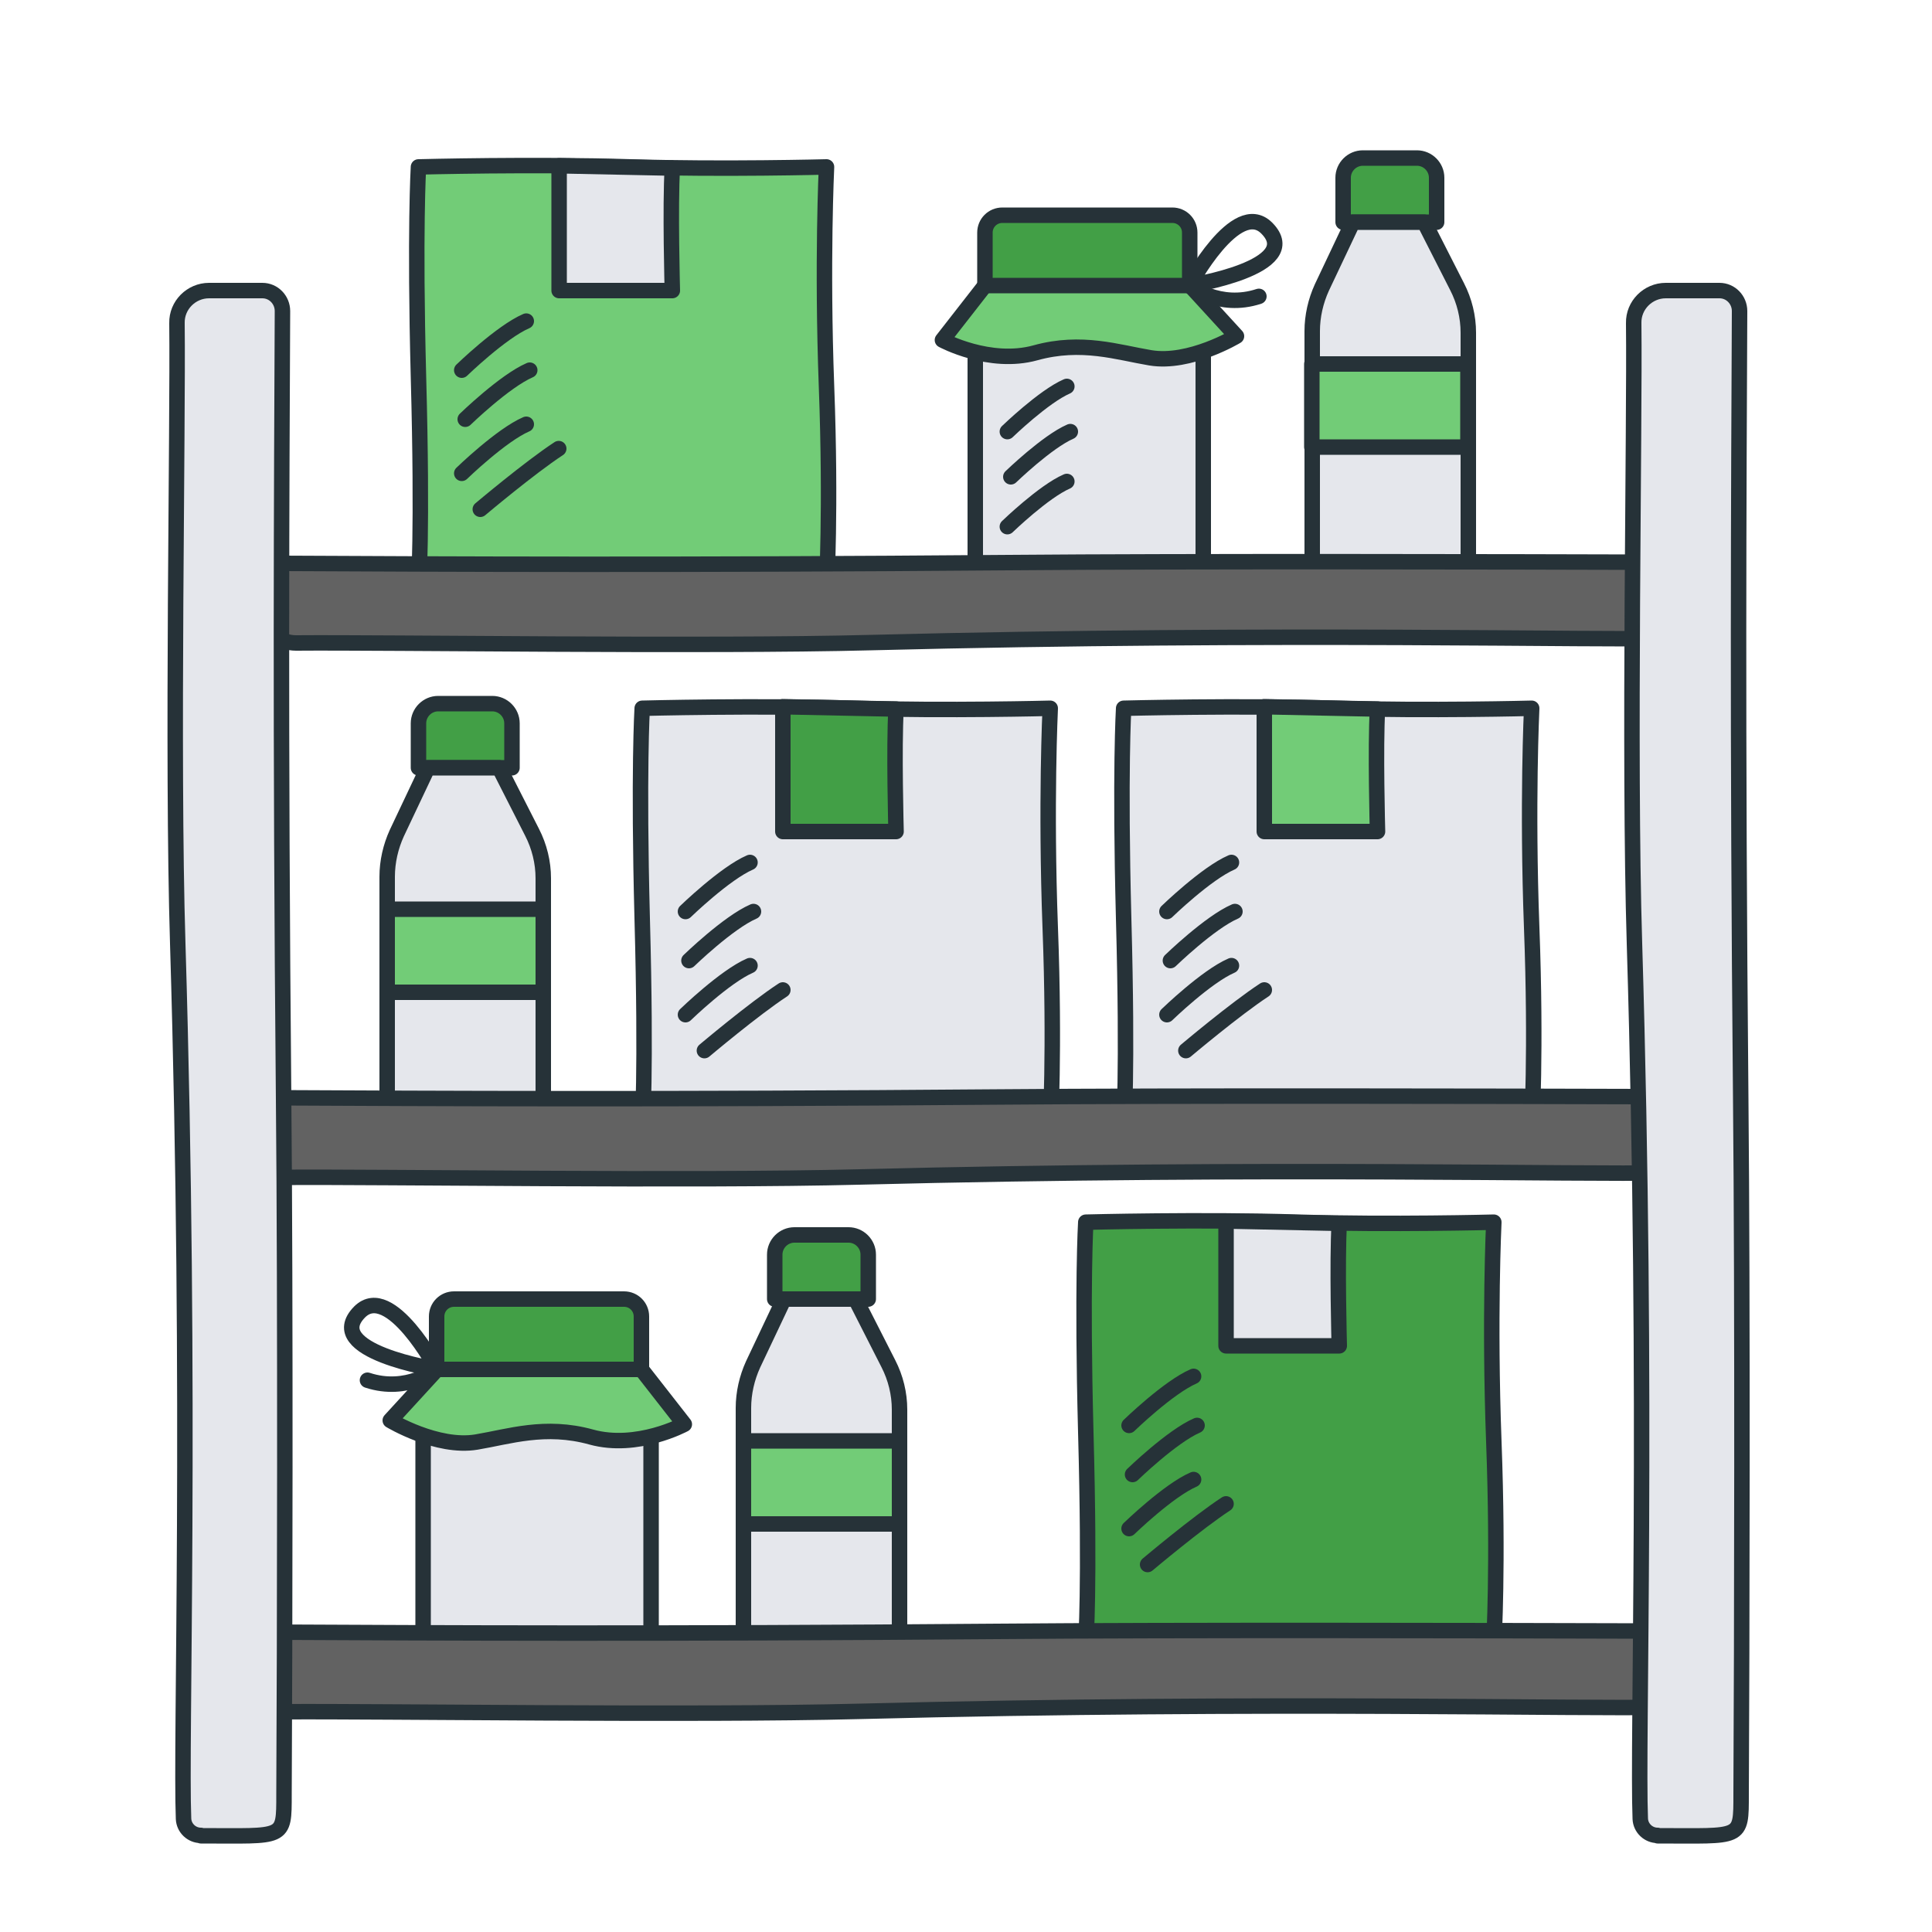 <?xml version="1.0" encoding="UTF-8"?> <svg xmlns="http://www.w3.org/2000/svg" xmlns:xlink="http://www.w3.org/1999/xlink" version="1.1" id="Слой_1" x="0px" y="0px" viewBox="0 0 500 500" xml:space="preserve"> <g> <g> <path fill="#429F46" stroke="#263238" stroke-width="4" stroke-linejoin="round" stroke-miterlimit="10" d="M386.6,425.2h-52.2 H281c0,0,1.1-14.1,0-54.5c-1-38,0-54.4,0-54.4s30.2-0.8,55.1,0c23.8,0.7,50.5,0,50.5,0s-1.2,24.7,0,56.8 C387.8,405.1,386.6,425.2,386.6,425.2z"></path> <path fill="#E5E7EC" stroke="#263238" stroke-width="4" stroke-linecap="round" stroke-linejoin="round" stroke-miterlimit="10" d=" M317.3,316c0,0,0,16.1,0,32.3h29.3c0,0-0.6-21.9,0-31.7L317.3,316z"></path> <g> <path fill="none" stroke="#263238" stroke-width="4" stroke-linecap="round" stroke-linejoin="round" stroke-miterlimit="10" d=" M292.2,368.9c0,0,10.2-9.9,16.7-12.7"></path> <path fill="none" stroke="#263238" stroke-width="4" stroke-linecap="round" stroke-linejoin="round" stroke-miterlimit="10" d=" M293.1,381.6c0,0,10.2-9.9,16.7-12.7"></path> <path fill="none" stroke="#263238" stroke-width="4" stroke-linecap="round" stroke-linejoin="round" stroke-miterlimit="10" d=" M292.2,395.6c0,0,10.2-9.9,16.7-12.7"></path> <path fill="none" stroke="#263238" stroke-width="4" stroke-linecap="round" stroke-linejoin="round" stroke-miterlimit="10" d=" M297,404.9c0,0,12.8-10.8,20.3-15.7"></path> </g> </g> <g> <g> <rect x="252.4" y="83.4" fill="#E5E7EC" stroke="#263238" stroke-width="4" stroke-linecap="round" stroke-linejoin="round" stroke-miterlimit="10" width="59" height="63"></rect> <path fill="#72CC77" stroke="#263238" stroke-width="4" stroke-linejoin="round" stroke-miterlimit="10" d="M254.9,73.9L243.9,88 c0,0,12.2,6.6,24.1,3.3s21.3-0.1,29.7,1.3c10.2,1.7,22.3-5.6,22.3-5.6l-12.1-13.2H254.9z"></path> <path fill="#429F46" stroke="#263238" stroke-width="4" stroke-linejoin="round" stroke-miterlimit="10" d="M307.8,73.9h-52.9 V60.2c0-2.5,2-4.5,4.5-4.5h44c2.5,0,4.5,2,4.5,4.5V73.9z"></path> <path fill="none" stroke="#263238" stroke-width="4" stroke-linecap="round" stroke-linejoin="round" stroke-miterlimit="10" d=" M307.8,73.9c0,0,12.1-22.7,20-14.9C338,69.2,307.8,73.9,307.8,73.9z"></path> <path fill="none" stroke="#263238" stroke-width="4" stroke-linecap="round" stroke-linejoin="round" stroke-miterlimit="10" d=" M260.7,111.7c0,0,9.4-9.1,15.4-11.7"></path> <path fill="none" stroke="#263238" stroke-width="4" stroke-linecap="round" stroke-linejoin="round" stroke-miterlimit="10" d=" M261.6,123.4c0,0,9.4-9.1,15.4-11.7"></path> <path fill="none" stroke="#263238" stroke-width="4" stroke-linecap="round" stroke-linejoin="round" stroke-miterlimit="10" d=" M260.7,136.3c0,0,9.4-9.1,15.4-11.7"></path> </g> <path fill="none" stroke="#263238" stroke-width="4" stroke-linecap="round" stroke-linejoin="round" stroke-miterlimit="10" d=" M307.8,73.9c0,0,7.7,6.2,18,2.8"></path> </g> <g> <path fill="#429F46" stroke="#263238" stroke-width="4" stroke-linejoin="round" stroke-miterlimit="10" d="M371.8,57.5h-24.2V46 c0-2.8,2.3-5.1,5.1-5.1h14c2.8,0,5.1,2.3,5.1,5.1V57.5z"></path> <path fill="#E5E7EC" stroke="#263238" stroke-width="4" stroke-linecap="round" stroke-linejoin="round" stroke-miterlimit="10" d=" M380,148.5h-40.4V85.7c0-3.9,0.9-7.8,2.5-11.3l8-16.9h18.5l8.5,16.7c1.9,3.7,2.9,7.8,2.9,11.9V148.5z"></path> <rect x="339.5" y="94.2" fill="#72CC77" stroke="#263238" stroke-width="4" stroke-linejoin="round" stroke-miterlimit="10" width="40.4" height="21.5"></rect> </g> <g> <path fill="#429F46" stroke="#263238" stroke-width="4" stroke-linejoin="round" stroke-miterlimit="10" d="M224.7,336.2h-24.2 v-11.5c0-2.8,2.3-5.1,5.1-5.1h14c2.8,0,5.1,2.3,5.1,5.1V336.2z"></path> <path fill="#E5E7EC" stroke="#263238" stroke-width="4" stroke-linecap="round" stroke-linejoin="round" stroke-miterlimit="10" d=" M232.8,427.2h-40.4v-62.8c0-3.9,0.9-7.8,2.5-11.3l8-16.9h18.5l8.5,16.7c1.9,3.7,2.9,7.8,2.9,11.9V427.2z"></path> <rect x="192.4" y="372.9" fill="#72CC77" stroke="#263238" stroke-width="4" stroke-linejoin="round" stroke-miterlimit="10" width="40.4" height="21.5"></rect> </g> <g> <g> <rect x="109.5" y="363.9" fill="#E5E7EC" stroke="#263238" stroke-width="4" stroke-linecap="round" stroke-linejoin="round" stroke-miterlimit="10" width="59" height="63"></rect> <path fill="#72CC77" stroke="#263238" stroke-width="4" stroke-linejoin="round" stroke-miterlimit="10" d="M166,354.4l11.1,14.2 c0,0-12.2,6.6-24.1,3.3c-11.9-3.3-21.3-0.1-29.7,1.3c-10.2,1.7-22.3-5.6-22.3-5.6l12.1-13.2H166z"></path> <path fill="#429F46" stroke="#263238" stroke-width="4" stroke-linejoin="round" stroke-miterlimit="10" d="M113.1,354.4H166 v-13.7c0-2.5-2-4.5-4.5-4.5h-44c-2.5,0-4.5,2-4.5,4.5V354.4z"></path> <path fill="none" stroke="#263238" stroke-width="4" stroke-linecap="round" stroke-linejoin="round" stroke-miterlimit="10" d=" M113.1,354.4c0,0-12.1-22.7-20-14.9C83,349.7,113.1,354.4,113.1,354.4z"></path> </g> <path fill="none" stroke="#263238" stroke-width="4" stroke-linecap="round" stroke-linejoin="round" stroke-miterlimit="10" d=" M113.1,354.4c0,0-7.7,6.2-18,2.8"></path> </g> <g> <path fill="#429F46" stroke="#263238" stroke-width="4" stroke-linejoin="round" stroke-miterlimit="10" d="M132.5,198.7h-24.2 v-11.5c0-2.8,2.3-5.1,5.1-5.1h14c2.8,0,5.1,2.3,5.1,5.1V198.7z"></path> <path fill="#E5E7EC" stroke="#263238" stroke-width="4" stroke-linecap="round" stroke-linejoin="round" stroke-miterlimit="10" d=" M140.6,289.7h-40.4v-62.8c0-3.9,0.9-7.8,2.5-11.3l8-16.9h18.5l8.5,16.7c1.9,3.7,2.9,7.8,2.9,11.9V289.7z"></path> <rect x="100.2" y="235.3" fill="#72CC77" stroke="#263238" stroke-width="4" stroke-linejoin="round" stroke-miterlimit="10" width="40.4" height="21.5"></rect> </g> <g> <path fill="#72CC77" stroke="#263238" stroke-width="4" stroke-linejoin="round" stroke-miterlimit="10" d="M213.9,152.1h-52.2 h-53.4c0,0,1.1-14.1,0-54.5c-1-38,0-54.4,0-54.4s30.2-0.8,55.1,0c23.8,0.7,50.5,0,50.5,0s-1.2,24.7,0,56.8 C215.1,132,213.9,152.1,213.9,152.1z"></path> <path fill="#E5E7EC" stroke="#263238" stroke-width="4" stroke-linecap="round" stroke-linejoin="round" stroke-miterlimit="10" d=" M144.7,42.9c0,0,0,16.1,0,32.3H174c0,0-0.6-21.9,0-31.7L144.7,42.9z"></path> <g> <path fill="none" stroke="#263238" stroke-width="4" stroke-linecap="round" stroke-linejoin="round" stroke-miterlimit="10" d=" M119.5,95.8c0,0,10.2-9.9,16.7-12.7"></path> <path fill="none" stroke="#263238" stroke-width="4" stroke-linecap="round" stroke-linejoin="round" stroke-miterlimit="10" d=" M120.4,108.5c0,0,10.2-9.9,16.7-12.7"></path> <path fill="none" stroke="#263238" stroke-width="4" stroke-linecap="round" stroke-linejoin="round" stroke-miterlimit="10" d=" M119.5,122.5c0,0,10.2-9.9,16.7-12.7"></path> <path fill="none" stroke="#263238" stroke-width="4" stroke-linecap="round" stroke-linejoin="round" stroke-miterlimit="10" d=" M124.3,131.8c0,0,12.8-10.8,20.3-15.7"></path> </g> </g> <g> <path fill="#E5E7EC" stroke="#263238" stroke-width="4" stroke-linecap="round" stroke-linejoin="round" stroke-miterlimit="10" d=" M396.4,292.2h-52.2h-53.4c0,0,1.1-14.1,0-54.5c-1-38,0-54.4,0-54.4s30.2-0.8,55.1,0c23.8,0.7,50.5,0,50.5,0s-1.2,24.7,0,56.8 C397.6,272,396.4,292.2,396.4,292.2z"></path> <path fill="#72CC77" stroke="#263238" stroke-width="4" stroke-linejoin="round" stroke-miterlimit="10" d="M327.2,182.9 c0,0,0,16.1,0,32.3h29.3c0,0-0.6-21.9,0-31.7L327.2,182.9z"></path> <g> <path fill="none" stroke="#263238" stroke-width="4" stroke-linecap="round" stroke-linejoin="round" stroke-miterlimit="10" d=" M302,235.9c0,0,10.2-9.9,16.7-12.7"></path> <path fill="none" stroke="#263238" stroke-width="4" stroke-linecap="round" stroke-linejoin="round" stroke-miterlimit="10" d=" M302.9,248.6c0,0,10.2-9.9,16.7-12.7"></path> <path fill="none" stroke="#263238" stroke-width="4" stroke-linecap="round" stroke-linejoin="round" stroke-miterlimit="10" d=" M302,262.6c0,0,10.2-9.9,16.7-12.7"></path> <path fill="none" stroke="#263238" stroke-width="4" stroke-linecap="round" stroke-linejoin="round" stroke-miterlimit="10" d=" M306.9,271.9c0,0,12.8-10.8,20.3-15.7"></path> </g> </g> <g> <path fill="#E5E7EC" stroke="#263238" stroke-width="4" stroke-linecap="round" stroke-linejoin="round" stroke-miterlimit="10" d=" M271.8,292.2h-52.2h-53.4c0,0,1.1-14.1,0-54.5c-1-38,0-54.4,0-54.4s30.2-0.8,55.1,0c23.8,0.7,50.5,0,50.5,0s-1.2,24.7,0,56.8 C273,272,271.8,292.2,271.8,292.2z"></path> <path fill="#429F46" stroke="#263238" stroke-width="4" stroke-linejoin="round" stroke-miterlimit="10" d="M202.6,182.9 c0,0,0,16.1,0,32.3h29.3c0,0-0.6-21.9,0-31.7L202.6,182.9z"></path> <g> <path fill="none" stroke="#263238" stroke-width="4" stroke-linecap="round" stroke-linejoin="round" stroke-miterlimit="10" d=" M177.4,235.9c0,0,10.2-9.9,16.7-12.7"></path> <path fill="none" stroke="#263238" stroke-width="4" stroke-linecap="round" stroke-linejoin="round" stroke-miterlimit="10" d=" M178.3,248.6c0,0,10.2-9.9,16.7-12.7"></path> <path fill="none" stroke="#263238" stroke-width="4" stroke-linecap="round" stroke-linejoin="round" stroke-miterlimit="10" d=" M177.4,262.6c0,0,10.2-9.9,16.7-12.7"></path> <path fill="none" stroke="#263238" stroke-width="4" stroke-linecap="round" stroke-linejoin="round" stroke-miterlimit="10" d=" M182.3,271.9c0,0,12.8-10.8,20.3-15.7"></path> </g> </g> <g> <path fill="#626262" stroke="#263238" stroke-width="4" stroke-linejoin="round" stroke-miterlimit="10" d="M436.6,161.8 c0,1.8-1.7,3.3-3.8,3.4c-17.6,0.6-101.5-1.6-207.3,1.1c-42.9,1.1-125.1-0.1-148.9,0.1c-4.1,0-7.5-2.8-7.5-6.3v-10.4 c0-2.2,2.1-3.9,4.6-3.9c40.8,0.2,101.6,0.5,187.4-0.2c45.7-0.4,132.5-0.2,166-0.1c10.4,0,9.5-0.2,9.5,16.1V161.8z"></path> <path fill="#626262" stroke="#263238" stroke-width="4" stroke-linejoin="round" stroke-miterlimit="10" d="M433.5,300.1 c0,1.8-1.7,3.3-3.8,3.4c-17.6,0.6-101.5-1.6-207.3,1.1c-42.9,1.1-125.1-0.1-148.9,0.1c-4.1,0-7.5-2.8-7.5-6.3v-10.4 c0-2.2,2.1-3.9,4.6-3.9c40.8,0.2,101.6,0.5,187.4-0.2c45.7-0.4,132.5-0.2,166-0.1c10.4,0,9.5-0.2,9.5,16.1V300.1z"></path> <path fill="#626262" stroke="#263238" stroke-width="4" stroke-linejoin="round" stroke-miterlimit="10" d="M433.5,438.4 c0,1.8-1.7,3.3-3.8,3.4c-17.6,0.6-101.5-1.6-207.3,1.1c-42.9,1.1-125.1-0.1-148.9,0.1c-4.1,0-7.5-2.8-7.5-6.3v-10.4 c0-2.2,2.1-3.9,4.6-3.9c40.8,0.2,101.6,0.5,187.4-0.2c45.7-0.4,132.5-0.2,166-0.1c10.4,0,9.5-0.2,9.5,16.1V438.4z"></path> <path fill="#E5E7EC" stroke="#263238" stroke-width="4" stroke-linecap="round" stroke-linejoin="round" stroke-miterlimit="10" d=" M52,475c-2.4,0-4.4-1.9-4.5-4.3c-0.8-19.9,2.1-106.9-1.5-226.5c-1.5-48.6,0.1-133.6-0.2-160.6c-0.1-4.6,3.7-8.4,8.3-8.4h13.8 c2.9,0,5.2,2.4,5.2,5.3c-0.2,46.1-0.6,107,0.3,204.1c0.5,51.7,0.3,142,0.1,179.8c0,11.8,0.2,10.7-21.4,10.7H52z"></path> <path fill="#E5E7EC" stroke="#263238" stroke-width="4" stroke-linecap="round" stroke-linejoin="round" stroke-miterlimit="10" d=" M429,475c-2.4,0-4.4-1.9-4.5-4.3c-0.8-19.9,2.1-106.9-1.5-226.5c-1.5-48.6,0.1-133.6-0.2-160.6c-0.1-4.6,3.7-8.4,8.3-8.4H445 c2.9,0,5.2,2.4,5.2,5.3c-0.2,46.1-0.6,107,0.3,204.1c0.5,51.7,0.3,142,0.1,179.8c0,11.8,0.2,10.7-21.4,10.7H429z"></path> </g> </g> </svg> 